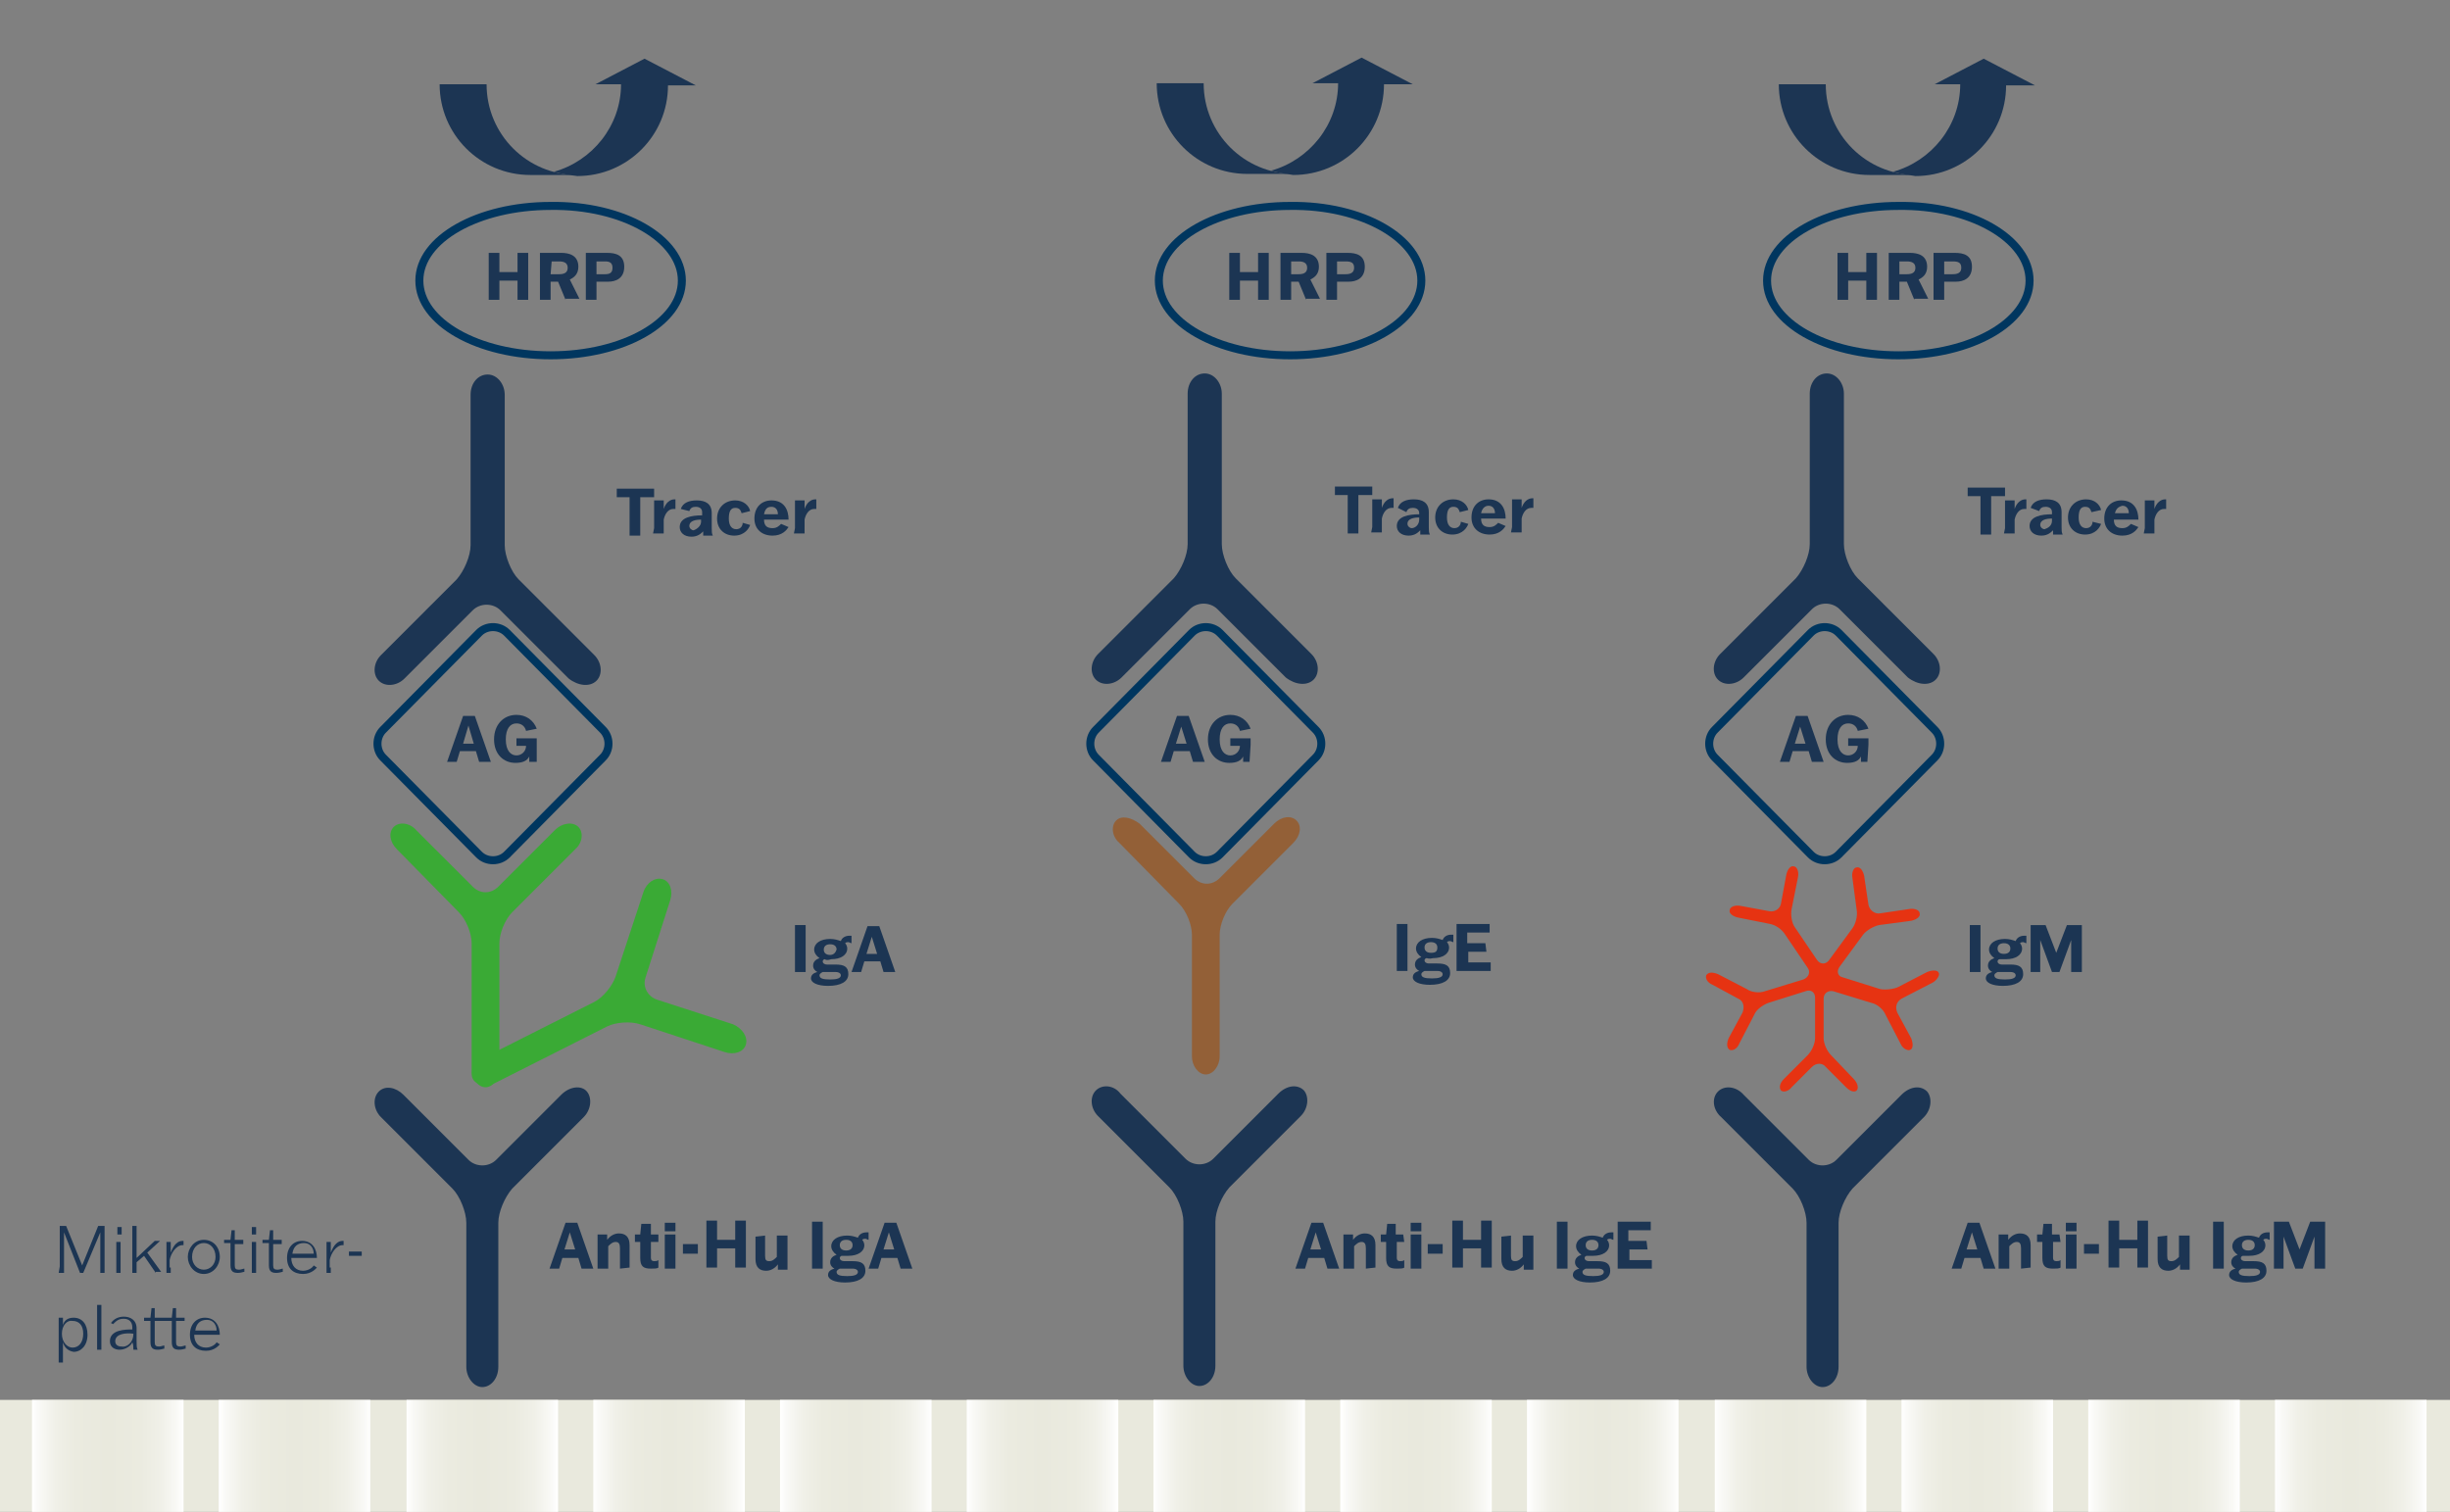 <?xml version="1.0" encoding="utf-8"?>
<!-- Generator: Adobe Illustrator 27.0.0, SVG Export Plug-In . SVG Version: 6.00 Build 0)  -->
<svg version="1.1" id="Vrstva_1" xmlns="http://www.w3.org/2000/svg" xmlns:xlink="http://www.w3.org/1999/xlink" x="0px" y="0px"
	 viewBox="0 0 229.6 141.7" style="enable-background:new 0 0 229.6 141.7; background-color:white;" xml:space="preserve"
	>
<rect x="0" y="0" width="229.6" height="141.7" fill="#808080" stroke="none"/>
<style type="text/css">
	.st0{fill:#1C3553;}
	.st1{fill:none;stroke:#00365F;stroke-width:0.75;stroke-miterlimit:10;}
	.st2{fill:#936037;}
	.st3{fill:#E63312;}
	.st4{fill:#3AAA35;}
	.st5{fill:#E9E9DD;}
	.st6{fill:url(#SVGID_1_);}
	.st7{fill:url(#SVGID_00000114789957309716479210000016296069150447365051_);}
	.st8{fill:url(#SVGID_00000031188920157902659080000008459216581616540819_);}
	.st9{fill:url(#SVGID_00000021842167833559303140000008692468091396942011_);}
	.st10{fill:url(#SVGID_00000093138742710005622240000010770128241224883888_);}
	.st11{fill:url(#SVGID_00000052096951461095346440000002615946656428361393_);}
	.st12{fill:url(#SVGID_00000115511754679341042140000004174815183814635421_);}
	.st13{fill:url(#SVGID_00000145738287525595231870000009540610560997891722_);}
	.st14{fill:url(#SVGID_00000131333945353926529170000018343887745332729274_);}
	.st15{fill:url(#SVGID_00000062876270354569681860000012406703354916119737_);}
	.st16{fill:url(#SVGID_00000027594092112901022560000002119534892808604811_);}
	.st17{fill:url(#SVGID_00000112632673783482463180000006976061538323799176_);}
	.st18{fill:url(#SVGID_00000073002942324076868110000005858786875692506801_);}
</style>
<g id="Vrstva_2_00000121994303154064328640000012213540648460578181_">
</g>
<g>
	<path class="st0" d="M109.7,71.4h-0.9l1.5-4.3h1.1l1.5,4.3h-1.1l-0.3-1H110L109.7,71.4z M110.2,69.7h1l-0.5-1.6l0,0L110.2,69.7z"/>
	<path class="st0" d="M117.1,71.4h-0.6v-0.5l0,0c-0.2,0.4-0.6,0.6-1.3,0.6c-1.1,0-2-0.8-2-2.2c0-1.4,0.9-2.3,2.1-2.3
		c0.9,0,1.6,0.5,1.9,1.3l-1,0.2c-0.1-0.4-0.4-0.7-0.9-0.7c-0.6,0-1,0.5-1,1.5c0,1.1,0.5,1.5,1,1.5s0.9-0.4,0.9-0.9h-0.9v-0.7h1.9
		v0.6L117.1,71.4L117.1,71.4z"/>
</g>
<path class="st1" d="M133.2,26.3c0,3.9-5.5,7-12.3,7s-12.3-3.1-12.3-7s5.5-7,12.3-7C127.7,19.2,133.2,22.4,133.2,26.3z"/>
<g>
	<path class="st0" d="M117.9,28.1v-0.6v-1.2h-1.7v1.2v0.6h-1v-0.6v-3.2v-0.6h1v0.6v1.2h1.7v-1.2v-0.6h1v0.6v3.2v0.6H117.9z"/>
	<path class="st0" d="M122.4,28.1l-0.7-1.7H121v1.1v0.6h-1v-0.6v-3.2v-0.6h2c0.7,0,1.6,0.2,1.6,1.3c0,0.7-0.4,1-0.8,1.2l0.9,1.8l0,0
		h-1.3V28.1z M120.9,25.7h0.8c0.4,0,0.8-0.1,0.8-0.6s-0.4-0.6-0.8-0.6H121v1.2H120.9z"/>
	<path class="st0" d="M125.3,26.5v1v0.6h-1v-0.6v-3.2v-0.6h2c0.8,0,1.6,0.2,1.6,1.3c0,1.1-0.8,1.4-1.5,1.4h-1.1V26.5z M125.3,25.7
		h0.8c0.4,0,0.8-0.1,0.8-0.6s-0.3-0.6-0.8-0.6h-0.8V25.7z"/>
</g>
<g>
	<path class="st0" d="M102.7,102.2c-0.6,0.6-0.5,1.7,0.2,2.4l6.7,6.7c0.7,0.7,1.3,2.2,1.3,3.2V128c0,1,0.7,1.9,1.5,1.9
		s1.5-0.8,1.5-1.9v-13.5c0-1,0.6-2.4,1.3-3.2l6.7-6.7c0.7-0.7,0.8-1.8,0.3-2.4c-0.6-0.6-1.6-0.5-2.4,0.3l-6.1,6.1
		c-0.7,0.7-1.9,0.7-2.6,0l-6.1-6.1C104.4,101.7,103.3,101.6,102.7,102.2z"/>
</g>
<g>
	<path class="st1" d="M123.3,68.4c0.7,0.7,0.7,1.9,0,2.6l-9,9.1c-0.7,0.7-1.9,0.7-2.6,0l-9-9.1c-0.7-0.7-0.7-1.9,0-2.6l9-9.1
		c0.7-0.7,1.9-0.7,2.6,0L123.3,68.4z"/>
</g>
<g>
	<g>
		<path class="st0" d="M127.3,46.4v3V50h-1v-0.6v-3h-1.2v-0.8h3.5v0.8H127.3z"/>
		<path class="st0" d="M128.6,49.4v-2v-0.6h0.9v0.8l0,0c0.2-0.6,0.6-0.9,1-0.9c0.1,0,0.1,0,0.1,0v0.9c-0.1,0-0.2,0-0.2,0
			c-0.5,0-0.8,0.5-0.9,1v0.7v0.6h-1L128.6,49.4z"/>
		<path class="st0" d="M131,47.6c0.2-0.6,0.8-0.8,1.5-0.8c0.8,0,1.4,0.3,1.4,1.2v1.4c0,0.3,0,0.5,0.1,0.7h-0.9c0-0.1,0-0.3,0-0.4
			l0,0c-0.2,0.2-0.5,0.5-1.1,0.5c-0.7,0-1.1-0.4-1.1-0.9c0-0.9,1.1-1.1,2.1-1.1v-0.1c0-0.3-0.2-0.5-0.6-0.5c-0.3,0-0.5,0.1-0.6,0.4
			L131,47.6z M133,48.7v-0.2c-0.5,0-1.1,0.1-1.1,0.6c0,0.2,0.2,0.4,0.4,0.4C132.6,49.5,133,49.2,133,48.7z"/>
		<path class="st0" d="M137.6,49.1c-0.1,0.3-0.5,1-1.5,1c-0.9,0-1.6-0.6-1.6-1.6s0.7-1.7,1.7-1.7c0.8,0,1.3,0.5,1.4,1l-0.8,0.2
			c-0.1-0.3-0.2-0.5-0.6-0.5c-0.4,0-0.6,0.3-0.6,1s0.3,1,0.7,1s0.6-0.3,0.6-0.6L137.6,49.1z"/>
		<path class="st0" d="M141.1,49.3c-0.2,0.3-0.6,0.8-1.5,0.8c-1,0-1.7-0.6-1.7-1.6c0-1.1,0.7-1.7,1.6-1.7c1.2,0,1.6,0.9,1.6,1.8
			h-2.3c0,0.6,0.3,0.8,0.8,0.8c0.4,0,0.6-0.2,0.8-0.4L141.1,49.3z M138.8,48.1h1.3c0-0.4-0.2-0.7-0.6-0.7
			C139.2,47.4,138.9,47.6,138.8,48.1z"/>
		<path class="st0" d="M141.7,49.4v-2v-0.6h0.9v0.8l0,0c0.2-0.6,0.6-0.9,1-0.9c0.1,0,0.1,0,0.1,0v0.9c-0.1,0-0.2,0-0.2,0
			c-0.5,0-0.8,0.5-0.9,1v0.7v0.6h-1L141.7,49.4z"/>
	</g>
</g>
<g>
	<path class="st0" d="M123.1,63.7c0.6-0.6,0.5-1.7-0.2-2.4l-7.1-7.1c-0.7-0.7-1.3-2.2-1.3-3.2V36.9c0-1-0.7-1.9-1.6-1.9
		s-1.6,0.8-1.6,1.9V51c0,1-0.6,2.4-1.3,3.2l-7.1,7.1c-0.7,0.7-0.8,1.8-0.2,2.4s1.7,0.5,2.4-0.2l6.4-6.4c0.7-0.7,1.9-0.7,2.6,0
		l6.4,6.4C121.4,64.2,122.5,64.3,123.1,63.7z"/>
</g>
<g>
	<path class="st0" d="M121.3,16.3c-4.7,0-8.5-3.8-8.5-8.5h-4.4c0,4.7,3.8,8.5,8.5,8.5H121.3z"/>
	<path class="st0" d="M119.1,16c3.6-1,6.3-4.3,6.3-8.2H123l4.6-2.4l4.8,2.5h-2.7c0,4.7-3.8,8.5-8.5,8.5
		C120.5,16.3,119.8,16.2,119.1,16L119.1,16z"/>
</g>
<g>
	<g>
		<path class="st0" d="M130.9,91v-0.6v-3.2v-0.6h1v0.6v3.2V91H130.9z"/>
		<path class="st0" d="M133.7,89.8c-0.1,0-0.2,0.1-0.2,0.2c0,0.2,0.2,0.3,0.4,0.3h0.8c0.8,0,1.2,0.2,1.2,0.9c0,0.7-0.7,1.1-1.9,1.1
			c-1,0-1.6-0.3-1.6-0.7c0-0.3,0.2-0.5,0.6-0.6l0,0c-0.2-0.1-0.4-0.3-0.4-0.6c0-0.4,0.3-0.6,0.6-0.7l0,0c-0.3-0.2-0.5-0.5-0.5-0.8
			c0-0.6,0.6-1,1.5-1c0.4,0,0.7,0.1,1,0.2c0.1-0.3,0.4-0.5,0.8-0.5c0.1,0,0.1,0,0.2,0v0.7c-0.1,0-0.2-0.1-0.3-0.1s-0.2,0-0.3,0.1
			c0.1,0.1,0.2,0.3,0.2,0.5c0,0.6-0.6,1-1.5,1C133.9,89.9,133.8,89.8,133.7,89.8z M133.5,91c-0.2,0.1-0.3,0.2-0.3,0.3
			c0,0.3,0.3,0.4,1,0.4c0.6,0,1-0.1,1-0.4c0-0.1-0.1-0.3-0.5-0.3H133.5z M134.7,88.8c0-0.3-0.2-0.5-0.6-0.5c-0.4,0-0.6,0.2-0.6,0.5
			s0.2,0.5,0.6,0.5S134.7,89.2,134.7,88.8z"/>
		<path class="st0" d="M139.3,89.2h-1.7v1h2.1V91h-3.2v-0.6v-3.2v-0.6h3.1v0.8h-2.1v1h1.7L139.3,89.2z"/>
	</g>
</g>
<g>
	<path class="st2" d="M104.6,76.9c-0.5,0.5-0.4,1.5,0.3,2.1l5.6,5.7c0.7,0.7,1.2,2,1.2,2.9V99c0,0.9,0.6,1.7,1.3,1.7
		c0.7,0,1.3-0.8,1.3-1.7V87.6c0-0.9,0.5-2.2,1.2-2.9l5.7-5.7c0.7-0.7,0.8-1.6,0.3-2.1s-1.4-0.4-2.1,0.3l-5.1,5.1
		c-0.7,0.7-1.7,0.7-2.4,0l-5.1-5.1C106,76.6,105.1,76.4,104.6,76.9z"/>
</g>
<g>
	<path class="st0" d="M122.3,118.9h-0.9l1.5-4.3h1.1l1.5,4.3h-1.1l-0.3-1h-1.5L122.3,118.9z M122.8,117.1h1l-0.5-1.6l0,0
		L122.8,117.1z"/>
	<path class="st0" d="M128,118.9v-0.6V117c0-0.4-0.1-0.6-0.4-0.6s-0.5,0.2-0.7,0.4v1.5v0.6h-1v-0.6v-2v-0.6h0.9v0.5l0,0
		c0.3-0.4,0.7-0.6,1.1-0.6c0.6,0,1,0.3,1,1.1v1.5v0.6L128,118.9L128,118.9z"/>
	<path class="st0" d="M131.6,116.4h-0.7v1.5c0,0.2,0.1,0.3,0.3,0.3c0.1,0,0.3,0,0.4-0.1v0.7c-0.1,0.1-0.4,0.1-0.7,0.1
		c-0.7,0-1-0.2-1-1v-1.5h-0.5v-0.7h0.5l0.1-1h0.8v1h0.7L131.6,116.4L131.6,116.4z"/>
	<path class="st0" d="M132.2,118.9v-0.6v-2v-0.6h1v0.6v2v0.6H132.2z M132.2,115.4v-0.8h1v0.8H132.2z"/>
	<path class="st0" d="M133.8,116.6h1.4v0.9h-1.4V116.6z"/>
	<path class="st0" d="M138.8,118.9v-0.6V117h-1.7v1.2v0.6h-1v-0.6V115v-0.6h1v0.6v1.2h1.7V115v-0.6h1v0.6v3.2v0.6h-1V118.9z"/>
	<path class="st0" d="M141.6,115.8v0.6v1.3c0,0.4,0.1,0.5,0.4,0.5c0.3,0,0.5-0.2,0.7-0.4v-1.4v-0.6h1v0.6v2v0.6h-0.9v-0.5l0,0
		c-0.3,0.4-0.7,0.6-1.1,0.6c-0.6,0-1-0.3-1-1.1v-1.5v-0.6L141.6,115.8L141.6,115.8z"/>
	<path class="st0" d="M145.9,118.9v-0.6v-3.2v-0.6h1v0.6v3.2v0.6H145.9z"/>
	<path class="st0" d="M148.7,117.7c-0.1,0-0.2,0.1-0.2,0.2c0,0.2,0.2,0.3,0.4,0.3h0.8c0.8,0,1.2,0.2,1.2,0.9c0,0.7-0.7,1.1-1.9,1.1
		c-1,0-1.6-0.3-1.6-0.7c0-0.3,0.2-0.5,0.6-0.6l0,0c-0.2-0.1-0.4-0.3-0.4-0.6c0-0.4,0.3-0.6,0.6-0.7l0,0c-0.3-0.2-0.5-0.5-0.5-0.8
		c0-0.6,0.6-1,1.5-1c0.4,0,0.7,0.1,1,0.2c0.1-0.3,0.4-0.5,0.8-0.5c0.1,0,0.1,0,0.2,0v0.7c-0.1,0-0.2-0.1-0.3-0.1s-0.2,0-0.3,0.1
		c0.1,0.1,0.2,0.3,0.2,0.5c0,0.6-0.6,1-1.5,1C149,117.7,148.9,117.7,148.7,117.7z M148.6,118.9c-0.2,0.1-0.3,0.2-0.3,0.3
		c0,0.3,0.3,0.4,1,0.4c0.6,0,1-0.1,1-0.4c0-0.1-0.1-0.3-0.5-0.3H148.6z M149.8,116.7c0-0.3-0.2-0.5-0.6-0.5c-0.4,0-0.6,0.2-0.6,0.5
		s0.2,0.5,0.6,0.5S149.8,117,149.8,116.7z"/>
	<path class="st0" d="M154.4,117.1h-1.7v1h2.1v0.8h-3.2v-0.6v-3.2v-0.6h3.1v0.8h-2.1v1h1.7L154.4,117.1L154.4,117.1z"/>
</g>
<path class="st1" d="M190.2,26.3c0,3.9-5.5,7-12.3,7s-12.3-3.1-12.3-7s5.5-7,12.3-7C184.7,19.2,190.2,22.4,190.2,26.3z"/>
<g>
	<path class="st0" d="M174.9,28.1v-0.6v-1.2h-1.7v1.2v0.6h-1v-0.6v-3.2v-0.6h1v0.6v1.2h1.7v-1.2v-0.6h1v0.6v3.2v0.6H174.9z"/>
	<path class="st0" d="M179.4,28.1l-0.7-1.7H178v1.1v0.6h-1v-0.6v-3.2v-0.6h2c0.7,0,1.6,0.2,1.6,1.3c0,0.7-0.4,1-0.8,1.2l0.9,1.8l0,0
		h-1.3V28.1z M177.9,25.7h0.8c0.4,0,0.8-0.1,0.8-0.6s-0.4-0.6-0.8-0.6H178v1.2H177.9z"/>
	<path class="st0" d="M182.2,26.5v1v0.6h-1v-0.6v-3.2v-0.6h2c0.8,0,1.6,0.2,1.6,1.3c0,1.1-0.8,1.4-1.5,1.4h-1.1V26.5z M182.2,25.7
		h0.8c0.4,0,0.8-0.1,0.8-0.6s-0.3-0.6-0.8-0.6h-0.8V25.7z"/>
</g>
<g>
	<path class="st0" d="M161,102.3c-0.6,0.6-0.5,1.7,0.3,2.4l6.7,6.7c0.7,0.7,1.3,2.2,1.3,3.2v13.5c0,1,0.7,1.9,1.5,1.9
		s1.5-0.8,1.5-1.9v-13.5c0-1,0.6-2.4,1.3-3.2l6.7-6.7c0.7-0.7,0.8-1.8,0.3-2.4c-0.6-0.6-1.6-0.5-2.4,0.3l-6.1,6.1
		c-0.7,0.7-1.9,0.7-2.6,0l-6.1-6.1C162.7,101.8,161.6,101.7,161,102.3z"/>
</g>
<g>
	<g>
		<path class="st0" d="M186.6,46.5v3v0.6h-1v-0.6v-3h-1.2v-0.8h3.5v0.8H186.6z"/>
		<path class="st0" d="M187.9,49.5v-2v-0.6h0.9v0.8l0,0c0.2-0.6,0.6-0.9,1-0.9c0.1,0,0.1,0,0.1,0v0.9c-0.1,0-0.2,0-0.2,0
			c-0.5,0-0.8,0.5-0.9,1v0.7V50h-1L187.9,49.5z"/>
		<path class="st0" d="M190.3,47.6c0.2-0.6,0.8-0.8,1.5-0.8c0.8,0,1.4,0.3,1.4,1.2v1.4c0,0.3,0,0.5,0.1,0.7h-0.9c0-0.1,0-0.3,0-0.4
			l0,0c-0.2,0.2-0.5,0.5-1.1,0.5c-0.7,0-1.1-0.4-1.1-0.9c0-0.9,1.1-1.1,2.1-1.1V48c0-0.3-0.2-0.5-0.6-0.5c-0.3,0-0.5,0.1-0.6,0.4
			L190.3,47.6z M192.3,48.8v-0.2c-0.5,0-1.1,0.1-1.1,0.6c0,0.2,0.2,0.4,0.4,0.4C191.9,49.5,192.3,49.3,192.3,48.8z"/>
		<path class="st0" d="M196.9,49.1c-0.1,0.3-0.5,1-1.5,1c-0.9,0-1.6-0.6-1.6-1.6s0.7-1.7,1.7-1.7c0.8,0,1.3,0.5,1.4,1L196,48
			c-0.1-0.3-0.2-0.5-0.6-0.5c-0.4,0-0.6,0.3-0.6,1s0.3,1,0.7,1s0.6-0.3,0.6-0.6L196.9,49.1z"/>
		<path class="st0" d="M200.4,49.4c-0.2,0.3-0.6,0.8-1.5,0.8c-1,0-1.7-0.6-1.7-1.6c0-1.1,0.7-1.7,1.6-1.7c1.2,0,1.6,0.9,1.6,1.8
			h-2.3c0,0.6,0.3,0.8,0.8,0.8c0.4,0,0.6-0.2,0.8-0.4L200.4,49.4z M198.2,48.1h1.3c0-0.4-0.2-0.7-0.6-0.7
			C198.5,47.5,198.3,47.7,198.2,48.1z"/>
		<path class="st0" d="M201,49.5v-2v-0.6h0.9v0.8l0,0c0.2-0.6,0.6-0.9,1-0.9c0.1,0,0.1,0,0.1,0v0.9c-0.1,0-0.2,0-0.2,0
			c-0.5,0-0.8,0.5-0.9,1v0.7V50h-1L201,49.5z"/>
	</g>
</g>
<g>
	<g>
		<path class="st0" d="M184.6,91.1v-0.6v-3.2v-0.6h1v0.6v3.2v0.6H184.6z"/>
		<path class="st0" d="M187.4,89.9c-0.1,0-0.2,0.1-0.2,0.2c0,0.2,0.2,0.3,0.4,0.3h0.8c0.8,0,1.2,0.2,1.2,0.9c0,0.7-0.7,1.1-1.9,1.1
			c-1,0-1.6-0.3-1.6-0.7c0-0.3,0.2-0.5,0.6-0.6l0,0c-0.2-0.1-0.4-0.3-0.4-0.6c0-0.4,0.3-0.6,0.6-0.7l0,0c-0.3-0.2-0.5-0.5-0.5-0.8
			c0-0.6,0.6-1,1.5-1c0.4,0,0.7,0.1,1,0.2c0.1-0.3,0.4-0.5,0.8-0.5c0.1,0,0.1,0,0.2,0v0.7c-0.1,0-0.2-0.1-0.3-0.1s-0.2,0-0.3,0.1
			c0.1,0.1,0.2,0.3,0.2,0.5c0,0.6-0.6,1-1.5,1C187.7,89.9,187.5,89.9,187.4,89.9z M187.2,91.1c-0.2,0.1-0.3,0.2-0.3,0.3
			c0,0.3,0.3,0.4,1,0.4c0.6,0,1-0.1,1-0.4c0-0.1-0.1-0.3-0.5-0.3H187.2z M188.4,88.9c0-0.3-0.2-0.5-0.6-0.5c-0.4,0-0.6,0.2-0.6,0.5
			s0.2,0.5,0.6,0.5S188.4,89.2,188.4,88.9z"/>
		<path class="st0" d="M190.3,90.5v-3.2v-0.6h1.4l1,2.6l0,0l1-2.6h1.4v0.6v3.2v0.6h-1v-0.6v-2v-0.4l0,0l-1.1,3h-0.7l-1.1-3l0,0v0.4
			v2v0.6h-0.9L190.3,90.5z"/>
	</g>
</g>
<g>
	<path class="st0" d="M181.4,63.7c0.6-0.6,0.5-1.7-0.2-2.4l-7.1-7.1c-0.7-0.7-1.3-2.2-1.3-3.2V36.9c0-1-0.7-1.9-1.6-1.9
		c-0.9,0-1.6,0.8-1.6,1.9V51c0,1-0.6,2.4-1.3,3.2l-7.1,7.1c-0.7,0.7-0.8,1.8-0.2,2.4s1.7,0.5,2.4-0.2l6.4-6.4c0.7-0.7,1.9-0.7,2.6,0
		l6.4,6.4C179.7,64.2,180.8,64.3,181.4,63.7z"/>
</g>
<g>
	<path class="st3" d="M181.1,92.1c0.4-0.2,0.7-0.7,0.6-0.9c-0.1-0.3-0.6-0.3-1.1-0.1l-2.7,1.4c-0.4,0.2-1.2,0.3-1.7,0.2l-3.5-1.1
		c-0.5-0.1-0.6-0.6-0.3-1l2.2-3c0.3-0.4,1-0.8,1.5-0.9l3-0.4c0.5-0.1,0.9-0.4,0.8-0.7c0-0.3-0.5-0.5-1-0.4l-2.7,0.4
		c-0.5,0.1-1-0.3-1.1-0.8l-0.4-2.7c-0.1-0.5-0.4-0.9-0.7-0.8c-0.3,0-0.5,0.5-0.4,1l0.4,3c0.1,0.5-0.1,1.3-0.4,1.7l-2.2,3
		c-0.3,0.4-0.8,0.4-1.1,0l-2.1-3.1c-0.3-0.4-0.4-1.2-0.3-1.7l0.6-3c0.1-0.5-0.1-1-0.4-1c-0.3-0.1-0.6,0.3-0.7,0.8l-0.5,2.7
		c-0.1,0.5-0.6,0.8-1.1,0.7l-2.7-0.5c-0.5-0.1-1,0.1-1,0.4c-0.1,0.3,0.3,0.6,0.8,0.7l3,0.6c0.5,0.1,1.1,0.5,1.4,1l2.1,3.1
		c0.3,0.4,0.1,0.9-0.4,1.1l-3.6,1.1c-0.5,0.2-1.3,0.1-1.7-0.2l-2.7-1.4c-0.5-0.2-0.9-0.2-1.1,0.1c-0.1,0.3,0.1,0.7,0.6,0.9l2.4,1.3
		c0.5,0.2,0.6,0.8,0.4,1.3l-1.3,2.4c-0.2,0.5-0.2,0.9,0.1,1.1c0.3,0.1,0.7-0.1,0.9-0.6l1.4-2.7c0.2-0.5,0.8-0.9,1.3-1.1l3.5-1.1
		c0.5-0.2,0.9,0.1,0.9,0.6v3.8c0,0.5-0.3,1.2-0.7,1.6l-2.2,2.2c-0.4,0.4-0.5,0.8-0.3,1.1c0.2,0.2,0.7,0.1,1-0.3l1.9-1.9
		c0.4-0.4,1-0.4,1.3,0l1.9,1.9c0.4,0.4,0.8,0.5,1,0.3s0.1-0.7-0.3-1.1l-2.1-2.2c-0.4-0.4-0.7-1.1-0.7-1.6v-3.7
		c0-0.5,0.4-0.8,0.9-0.7l3.6,1.1c0.5,0.1,1.1,0.6,1.3,1.1l1.4,2.7c0.2,0.5,0.7,0.7,0.9,0.6c0.3-0.1,0.3-0.6,0.1-1.1l-1.3-2.4
		c-0.2-0.5-0.1-1,0.4-1.3L181.1,92.1z"/>
</g>
<g>
	<path class="st0" d="M179.6,16.4c-4.7,0-8.5-3.8-8.5-8.5h-4.4c0,4.7,3.8,8.5,8.5,8.5H179.6z"/>
	<path class="st0" d="M177.4,16.1c3.6-1,6.3-4.3,6.3-8.2h-2.4l4.6-2.4l4.8,2.5H188c0,4.7-3.8,8.5-8.5,8.5
		C178.8,16.4,178.1,16.3,177.4,16.1L177.4,16.1z"/>
</g>
<g>
	<path class="st0" d="M167.7,71.4h-0.9l1.5-4.3h1.1l1.5,4.3h-1.1l-0.3-1H168L167.7,71.4z M168.2,69.7h1l-0.5-1.6l0,0L168.2,69.7z"/>
	<path class="st0" d="M175,71.4h-0.6v-0.5l0,0c-0.2,0.4-0.6,0.6-1.3,0.6c-1.1,0-2-0.8-2-2.2c0-1.4,0.9-2.3,2.1-2.3
		c0.9,0,1.6,0.5,1.9,1.3l-1,0.2c-0.1-0.4-0.4-0.7-0.9-0.7c-0.6,0-1,0.5-1,1.5c0,1.1,0.5,1.5,1,1.5s0.9-0.4,0.9-0.9h-0.9v-0.7h1.9
		v0.6L175,71.4L175,71.4z"/>
</g>
<g>
	<path class="st1" d="M181.3,68.4c0.7,0.7,0.7,1.9,0,2.6l-9,9.1c-0.7,0.7-1.9,0.7-2.6,0l-9-9.1c-0.7-0.7-0.7-1.9,0-2.6l9-9.1
		c0.7-0.7,1.9-0.7,2.6,0L181.3,68.4z"/>
</g>
<g>
	<path class="st0" d="M183.8,118.9h-0.9l1.5-4.3h1.1l1.5,4.3h-1.1l-0.3-1h-1.5L183.8,118.9z M184.3,117.1h1l-0.5-1.6l0,0
		L184.3,117.1z"/>
	<path class="st0" d="M189.4,118.9v-0.6V117c0-0.4-0.1-0.6-0.4-0.6c-0.3,0-0.5,0.2-0.7,0.4v1.5v0.6h-1v-0.6v-2v-0.6h0.9v0.5l0,0
		c0.3-0.4,0.7-0.6,1.1-0.6c0.6,0,1,0.3,1,1.1v1.5v0.6L189.4,118.9L189.4,118.9z"/>
	<path class="st0" d="M193.1,116.4h-0.7v1.5c0,0.2,0.1,0.3,0.3,0.3c0.1,0,0.3,0,0.4-0.1v0.7c-0.1,0.1-0.4,0.1-0.7,0.1
		c-0.7,0-1-0.2-1-1v-1.5h-0.5v-0.7h0.5l0.1-1h0.8v1h0.7L193.1,116.4L193.1,116.4z"/>
	<path class="st0" d="M193.6,118.9v-0.6v-2v-0.6h1v0.6v2v0.6H193.6z M193.6,115.4v-0.8h1v0.8H193.6z"/>
	<path class="st0" d="M195.3,116.6h1.4v0.9h-1.4V116.6z"/>
	<path class="st0" d="M200.3,118.9v-0.6V117h-1.7v1.2v0.6h-1v-0.6V115v-0.6h1v0.6v1.2h1.7V115v-0.6h1v0.6v3.2v0.6h-1V118.9z"/>
	<path class="st0" d="M203.1,115.8v0.6v1.3c0,0.4,0.1,0.5,0.4,0.5c0.3,0,0.5-0.2,0.7-0.4v-1.4v-0.6h1v0.6v2v0.6h-0.9v-0.5l0,0
		c-0.3,0.4-0.7,0.6-1.1,0.6c-0.6,0-1-0.3-1-1.1v-1.5v-0.6L203.1,115.8L203.1,115.8z"/>
	<path class="st0" d="M207.4,118.9v-0.6v-3.2v-0.6h1v0.6v3.2v0.6H207.4z"/>
	<path class="st0" d="M210.2,117.7c-0.1,0-0.2,0.1-0.2,0.2c0,0.2,0.2,0.3,0.4,0.3h0.8c0.8,0,1.2,0.2,1.2,0.9c0,0.7-0.7,1.1-1.9,1.1
		c-1,0-1.6-0.3-1.6-0.7c0-0.3,0.2-0.5,0.6-0.6l0,0c-0.2-0.1-0.4-0.3-0.4-0.6c0-0.4,0.3-0.6,0.6-0.7l0,0c-0.3-0.2-0.5-0.5-0.5-0.8
		c0-0.6,0.6-1,1.5-1c0.4,0,0.7,0.1,1,0.2c0.1-0.3,0.4-0.5,0.8-0.5c0.1,0,0.1,0,0.2,0v0.7c-0.1,0-0.2-0.1-0.3-0.1s-0.2,0-0.3,0.1
		c0.1,0.1,0.2,0.3,0.2,0.5c0,0.6-0.6,1-1.5,1C210.5,117.7,210.4,117.7,210.2,117.7z M210.1,118.9c-0.2,0.1-0.3,0.2-0.3,0.3
		c0,0.3,0.3,0.4,1,0.4c0.6,0,1-0.1,1-0.4c0-0.1-0.1-0.3-0.5-0.3H210.1z M211.3,116.7c0-0.3-0.2-0.5-0.6-0.5c-0.4,0-0.6,0.2-0.6,0.5
		s0.2,0.5,0.6,0.5S211.3,117,211.3,116.7z"/>
	<path class="st0" d="M213.1,118.3v-3.2v-0.6h1.4l1,2.6l0,0l1-2.6h1.4v0.6v3.2v0.6h-1v-0.6v-2v-0.4l0,0l-1.1,3h-0.7l-1.1-3l0,0v0.4
		v2v0.6h-0.9L213.1,118.3z"/>
</g>
<path class="st1" d="M63.9,26.3c0,3.9-5.5,7-12.3,7s-12.3-3.1-12.3-7s5.5-7,12.3-7C58.4,19.2,63.9,22.4,63.9,26.3z"/>
<g>
	<path class="st0" d="M48.5,28.1v-0.6v-1.2h-1.7v1.2v0.6h-1v-0.6v-3.2v-0.6h1v0.6v1.2h1.7v-1.2v-0.6h1v0.6v3.2v0.6H48.5z"/>
	<path class="st0" d="M53,28.1l-0.7-1.7h-0.7v1.1v0.6h-1v-0.6v-3.2v-0.6h2c0.7,0,1.6,0.2,1.6,1.3c0,0.7-0.4,1-0.8,1.2l0.9,1.8l0,0
		H53V28.1z M51.6,25.7h0.8c0.4,0,0.8-0.1,0.8-0.6s-0.4-0.6-0.8-0.6h-0.7L51.6,25.7L51.6,25.7z"/>
	<path class="st0" d="M55.9,26.5v1v0.6h-1v-0.6v-3.2v-0.6h2c0.8,0,1.6,0.2,1.6,1.3c0,1.1-0.8,1.4-1.5,1.4h-1.1V26.5z M55.9,25.7h0.8
		c0.4,0,0.7-0.1,0.7-0.6s-0.3-0.6-0.7-0.6h-0.8V25.7z"/>
</g>
<g>
	<path class="st0" d="M35.5,102.3c-0.6,0.6-0.5,1.7,0.2,2.4l6.7,6.7c0.7,0.7,1.3,2.2,1.3,3.2v13.5c0,1,0.7,1.9,1.5,1.9
		s1.5-0.8,1.5-1.9v-13.5c0-1,0.6-2.4,1.3-3.2l6.7-6.7c0.7-0.7,0.8-1.8,0.3-2.4s-1.6-0.5-2.4,0.3l-6.1,6.1c-0.7,0.7-1.9,0.7-2.6,0
		l-6.1-6.1C37.1,101.9,36.1,101.7,35.5,102.3z"/>
</g>
<g>
	<g>
		<path class="st0" d="M60,46.6v3v0.6h-1v-0.6v-3h-1.2v-0.8h3.5v0.8H60z"/>
		<path class="st0" d="M61.3,49.5v-2v-0.6h0.9v0.8l0,0c0.2-0.6,0.6-0.9,1-0.9c0.1,0,0.1,0,0.1,0v0.9c-0.1,0-0.1,0-0.2,0
			c-0.5,0-0.8,0.5-0.9,1v0.7V50h-1L61.3,49.5z"/>
		<path class="st0" d="M63.8,47.7c0.2-0.6,0.8-0.8,1.5-0.8c0.8,0,1.4,0.3,1.4,1.2v1.4c0,0.3,0,0.5,0.1,0.7h-0.9c0-0.1,0-0.3,0-0.4
			l0,0c-0.2,0.2-0.5,0.5-1.1,0.5c-0.7,0-1.1-0.4-1.1-0.9c0-0.9,1.1-1.1,2.1-1.1V48c0-0.3-0.2-0.5-0.6-0.5c-0.3,0-0.5,0.1-0.6,0.4
			L63.8,47.7z M65.7,48.9v-0.2c-0.5,0-1.1,0.1-1.1,0.6c0,0.2,0.2,0.4,0.4,0.4C65.3,49.6,65.7,49.3,65.7,48.9z"/>
		<path class="st0" d="M70.3,49.2c-0.1,0.3-0.5,1-1.5,1c-0.9,0-1.6-0.6-1.6-1.6s0.7-1.7,1.7-1.7c0.8,0,1.3,0.5,1.4,1l-0.8,0.2
			c-0.1-0.3-0.2-0.5-0.6-0.5s-0.6,0.3-0.6,1s0.3,1,0.7,1c0.4,0,0.6-0.3,0.6-0.6L70.3,49.2z"/>
		<path class="st0" d="M73.9,49.4c-0.2,0.3-0.6,0.8-1.5,0.8c-1,0-1.7-0.6-1.7-1.6c0-1.1,0.7-1.7,1.6-1.7c1.2,0,1.6,0.9,1.6,1.8h-2.3
			c0,0.6,0.3,0.8,0.8,0.8c0.4,0,0.6-0.2,0.8-0.4L73.9,49.4z M71.6,48.2h1.3c0-0.4-0.2-0.7-0.6-0.7S71.7,47.7,71.6,48.2z"/>
		<path class="st0" d="M74.5,49.5v-2v-0.6h0.9v0.8l0,0c0.2-0.6,0.6-0.9,1-0.9c0.1,0,0.1,0,0.1,0v0.9c-0.1,0-0.1,0-0.2,0
			c-0.5,0-0.8,0.5-0.9,1v0.7V50h-1L74.5,49.5z"/>
	</g>
</g>
<g>
	<path class="st0" d="M55.9,63.8c0.6-0.6,0.5-1.7-0.2-2.4l-7.1-7.1c-0.7-0.7-1.3-2.2-1.3-3.2V37c0-1-0.7-1.9-1.6-1.9
		s-1.6,0.8-1.6,1.9v14.1c0,1-0.6,2.4-1.3,3.2l-7.1,7.1c-0.7,0.7-0.8,1.8-0.2,2.4s1.7,0.5,2.4-0.2l6.4-6.4c0.7-0.7,1.9-0.7,2.6,0
		l6.4,6.4C54.2,64.3,55.3,64.4,55.9,63.8z"/>
</g>
<g>
	<path class="st0" d="M54.1,16.4c-4.7,0-8.5-3.8-8.5-8.5h-4.4c0,4.7,3.8,8.5,8.5,8.5H54.1z"/>
	<path class="st0" d="M51.9,16.1c3.6-1,6.3-4.3,6.3-8.2h-2.4l4.6-2.4L65.2,8h-2.6c0,4.7-3.8,8.5-8.5,8.5
		C53.3,16.4,52.6,16.3,51.9,16.1C51.8,16.1,51.9,16.1,51.9,16.1z"/>
</g>
<g>
	<path class="st0" d="M42.8,71.4h-0.9l1.5-4.3h1.1l1.5,4.3h-1.1l-0.3-1h-1.5L42.8,71.4z M43.4,69.7h1L43.9,68l0,0L43.4,69.7z"/>
	<path class="st0" d="M50.2,71.4h-0.6v-0.5l0,0c-0.2,0.4-0.6,0.6-1.3,0.6c-1.1,0-2-0.8-2-2.2c0-1.4,0.9-2.3,2.1-2.3
		c0.9,0,1.6,0.5,1.9,1.3l-1,0.2c-0.1-0.4-0.4-0.7-0.9-0.7c-0.6,0-1,0.5-1,1.5c0,1.1,0.5,1.5,1,1.5s0.9-0.4,0.9-0.9h-0.9v-0.7h1.9
		v0.6v1.6H50.2z"/>
</g>
<g>
	<path class="st1" d="M56.5,68.4c0.7,0.7,0.7,1.9,0,2.6l-9,9.1c-0.7,0.7-1.9,0.7-2.6,0l-9-9.1c-0.7-0.7-0.7-1.9,0-2.6l9-9.1
		c0.7-0.7,1.9-0.7,2.6,0L56.5,68.4z"/>
</g>
<g>
	<g>
		<path class="st0" d="M74.5,91.1v-0.6v-3.2v-0.6h1v0.6v3.2v0.6H74.5z"/>
		<path class="st0" d="M77.3,89.9c-0.1,0-0.2,0.1-0.2,0.2c0,0.2,0.2,0.3,0.4,0.3h0.8c0.8,0,1.2,0.2,1.2,0.9c0,0.7-0.7,1.1-1.9,1.1
			c-1,0-1.6-0.3-1.6-0.7c0-0.3,0.2-0.5,0.6-0.6l0,0c-0.2-0.1-0.4-0.3-0.4-0.6c0-0.4,0.3-0.6,0.6-0.7l0,0c-0.3-0.2-0.5-0.5-0.5-0.8
			c0-0.6,0.6-1,1.5-1c0.4,0,0.7,0.1,1,0.2c0.1-0.3,0.4-0.5,0.8-0.5c0.1,0,0.1,0,0.2,0v0.7c-0.1,0-0.2-0.1-0.3-0.1
			c-0.1,0-0.2,0-0.3,0.1c0.1,0.1,0.2,0.3,0.2,0.5c0,0.6-0.6,1-1.5,1C77.6,90,77.4,90,77.3,89.9z M77.1,91.1
			c-0.2,0.1-0.3,0.2-0.3,0.3c0,0.3,0.3,0.4,1,0.4c0.6,0,1-0.1,1-0.4c0-0.1-0.1-0.3-0.5-0.3H77.1z M78.4,89c0-0.3-0.2-0.5-0.6-0.5
			s-0.6,0.2-0.6,0.5s0.2,0.5,0.6,0.5C78.1,89.5,78.3,89.3,78.4,89z"/>
		<path class="st0" d="M80.7,91.1h-0.9l1.5-4.3h1.1l1.5,4.3h-1.1l-0.3-1H81L80.7,91.1z M81.2,89.4h1l-0.5-1.6l0,0L81.2,89.4z"/>
	</g>
</g>
<g>
	<path class="st4" d="M54.2,77.5c0.5,0.5,0.4,1.5-0.3,2.1L48,85.5c-0.7,0.7-1.2,2-1.2,2.9v11.8c0,0.9-0.6,1.7-1.3,1.7
		s-1.3-0.8-1.3-1.7V88.4c0-0.9-0.5-2.2-1.2-2.9l-5.8-5.9c-0.7-0.7-0.8-1.6-0.3-2.1s1.5-0.4,2.1,0.3l5.3,5.3c0.7,0.7,1.7,0.7,2.4,0
		l5.3-5.3C52.7,77.1,53.7,77,54.2,77.5z"/>
</g>
<g>
	<path class="st4" d="M69.9,97.9c-0.2,0.7-1.1,1-2,0.7L60,96c-0.9-0.3-2.3-0.2-3.1,0.2l-10.5,5.3c-0.8,0.4-1.8,0.2-2.1-0.4
		c-0.3-0.7,0.1-1.5,0.9-1.9l10.5-5.3c0.8-0.4,1.7-1.5,2-2.4l2.6-7.9c0.3-0.9,1.1-1.4,1.8-1.2c0.7,0.2,1,1.1,0.7,2l-2.3,7.2
		c-0.3,0.9,0.2,1.8,1.1,2.1l7.1,2.3C69.6,96.4,70.1,97.2,69.9,97.9z"/>
</g>
<g>
	<path class="st0" d="M52.4,118.9h-0.9l1.5-4.3h1.1l1.5,4.3h-1.1l-0.3-1h-1.5L52.4,118.9z M52.9,117.1h1l-0.5-1.6l0,0L52.9,117.1z"
		/>
	<path class="st0" d="M58.1,118.9v-0.6V117c0-0.4-0.1-0.6-0.4-0.6c-0.3,0-0.5,0.2-0.7,0.4v1.5v0.6h-1v-0.6v-2v-0.6h0.9v0.5l0,0
		c0.3-0.4,0.7-0.6,1.1-0.6c0.6,0,1,0.3,1,1.1v1.5v0.6L58.1,118.9L58.1,118.9z"/>
	<path class="st0" d="M61.7,116.4H61v1.5c0,0.2,0.1,0.3,0.3,0.3c0.1,0,0.3,0,0.4-0.1v0.7c-0.1,0.1-0.4,0.1-0.7,0.1c-0.7,0-1-0.2-1-1
		v-1.5h-0.5v-0.7H60l0.1-1H61v1h0.7V116.4z"/>
	<path class="st0" d="M62.3,118.9v-0.6v-2v-0.6h1v0.6v2v0.6H62.3z M62.3,115.4v-0.8h1v0.8H62.3z"/>
	<path class="st0" d="M64,116.6h1.4v0.9H64V116.6z"/>
	<path class="st0" d="M68.9,118.9v-0.6V117h-1.7v1.2v0.6h-1v-0.6V115v-0.6h1v0.6v1.2h1.7V115v-0.6h1v0.6v3.2v0.6h-1V118.9z"/>
	<path class="st0" d="M71.7,115.8v0.6v1.3c0,0.4,0.1,0.5,0.4,0.5s0.5-0.2,0.7-0.4v-1.4v-0.6h1v0.6v2v0.6h-0.9v-0.5l0,0
		c-0.3,0.4-0.7,0.6-1.1,0.6c-0.6,0-1-0.3-1-1.1v-1.5v-0.6L71.7,115.8L71.7,115.8z"/>
	<path class="st0" d="M76.1,118.9v-0.6v-3.2v-0.6h1v0.6v3.2v0.6H76.1z"/>
	<path class="st0" d="M78.9,117.7c-0.1,0-0.2,0.1-0.2,0.2c0,0.2,0.2,0.3,0.4,0.3h0.8c0.8,0,1.2,0.2,1.2,0.9c0,0.7-0.7,1.1-1.9,1.1
		c-1,0-1.6-0.3-1.6-0.7c0-0.3,0.2-0.5,0.6-0.6l0,0c-0.2-0.1-0.4-0.3-0.4-0.6c0-0.4,0.3-0.6,0.6-0.7l0,0c-0.3-0.2-0.5-0.5-0.5-0.8
		c0-0.6,0.6-1,1.5-1c0.4,0,0.7,0.1,1,0.2c0.1-0.3,0.4-0.5,0.8-0.5c0.1,0,0.1,0,0.2,0v0.7c-0.1,0-0.2-0.1-0.3-0.1
		c-0.1,0-0.2,0-0.3,0.1c0.1,0.1,0.2,0.3,0.2,0.5c0,0.6-0.6,1-1.5,1C79.2,117.7,79,117.7,78.9,117.7z M78.7,118.9
		c-0.2,0.1-0.3,0.2-0.3,0.3c0,0.3,0.3,0.4,1,0.4c0.6,0,1-0.1,1-0.4c0-0.1-0.1-0.3-0.5-0.3H78.7z M79.9,116.7c0-0.3-0.2-0.5-0.6-0.5
		s-0.6,0.2-0.6,0.5s0.2,0.5,0.6,0.5C79.7,117.2,79.9,117,79.9,116.7z"/>
	<path class="st0" d="M82.3,118.9h-0.9l1.5-4.3H84l1.5,4.3h-1.1l-0.3-1h-1.5L82.3,118.9z M82.8,117.1h1l-0.5-1.6l0,0L82.8,117.1z"/>
</g>
<g>
	<rect y="131.2" class="st5" width="229.6" height="10.5"/>
	
		<linearGradient id="SVGID_1_" gradientUnits="userSpaceOnUse" x1="3.031" y1="5.44" x2="17.231" y2="5.44" gradientTransform="matrix(1 0 0 -1 0 141.89)">
		<stop  offset="0" style="stop-color:#FFFFFF"/>
		<stop  offset="4.606507e-02" style="stop-color:#F9F9F6"/>
		<stop  offset="0.153" style="stop-color:#F0F0E8"/>
		<stop  offset="0.282" style="stop-color:#EBEBE0"/>
		<stop  offset="0.498" style="stop-color:#E9E9DD"/>
		<stop  offset="0.716" style="stop-color:#EBEBE0"/>
		<stop  offset="0.846" style="stop-color:#F0F0E8"/>
		<stop  offset="0.954" style="stop-color:#F9F9F6"/>
		<stop  offset="1" style="stop-color:#FFFFFF"/>
	</linearGradient>
	<rect x="3" y="131.2" class="st6" width="14.2" height="10.5"/>
	
		<linearGradient id="SVGID_00000126291138615786533540000011315171216510015884_" gradientUnits="userSpaceOnUse" x1="20.545" y1="5.44" x2="34.745" y2="5.44" gradientTransform="matrix(1 0 0 -1 0 141.89)">
		<stop  offset="0" style="stop-color:#FFFFFF"/>
		<stop  offset="4.606507e-02" style="stop-color:#F9F9F6"/>
		<stop  offset="0.153" style="stop-color:#F0F0E8"/>
		<stop  offset="0.282" style="stop-color:#EBEBE0"/>
		<stop  offset="0.498" style="stop-color:#E9E9DD"/>
		<stop  offset="0.716" style="stop-color:#EBEBE0"/>
		<stop  offset="0.846" style="stop-color:#F0F0E8"/>
		<stop  offset="0.954" style="stop-color:#F9F9F6"/>
		<stop  offset="1" style="stop-color:#FFFFFF"/>
	</linearGradient>
	
		<rect x="20.5" y="131.2" style="fill:url(#SVGID_00000126291138615786533540000011315171216510015884_);" width="14.2" height="10.5"/>
	
		<linearGradient id="SVGID_00000140004843560160174130000006236973882403015826_" gradientUnits="userSpaceOnUse" x1="38.059" y1="5.44" x2="52.258" y2="5.44" gradientTransform="matrix(1 0 0 -1 0 141.89)">
		<stop  offset="0" style="stop-color:#FFFFFF"/>
		<stop  offset="4.606507e-02" style="stop-color:#F9F9F6"/>
		<stop  offset="0.153" style="stop-color:#F0F0E8"/>
		<stop  offset="0.282" style="stop-color:#EBEBE0"/>
		<stop  offset="0.498" style="stop-color:#E9E9DD"/>
		<stop  offset="0.716" style="stop-color:#EBEBE0"/>
		<stop  offset="0.846" style="stop-color:#F0F0E8"/>
		<stop  offset="0.954" style="stop-color:#F9F9F6"/>
		<stop  offset="1" style="stop-color:#FFFFFF"/>
	</linearGradient>
	
		<rect x="38.1" y="131.2" style="fill:url(#SVGID_00000140004843560160174130000006236973882403015826_);" width="14.2" height="10.5"/>
	
		<linearGradient id="SVGID_00000158013825812114692030000008152685558969890188_" gradientUnits="userSpaceOnUse" x1="55.572" y1="5.44" x2="69.772" y2="5.44" gradientTransform="matrix(1 0 0 -1 0 141.89)">
		<stop  offset="0" style="stop-color:#FFFFFF"/>
		<stop  offset="4.606507e-02" style="stop-color:#F9F9F6"/>
		<stop  offset="0.153" style="stop-color:#F0F0E8"/>
		<stop  offset="0.282" style="stop-color:#EBEBE0"/>
		<stop  offset="0.498" style="stop-color:#E9E9DD"/>
		<stop  offset="0.716" style="stop-color:#EBEBE0"/>
		<stop  offset="0.846" style="stop-color:#F0F0E8"/>
		<stop  offset="0.954" style="stop-color:#F9F9F6"/>
		<stop  offset="1" style="stop-color:#FFFFFF"/>
	</linearGradient>
	
		<rect x="55.6" y="131.2" style="fill:url(#SVGID_00000158013825812114692030000008152685558969890188_);" width="14.2" height="10.5"/>
	
		<linearGradient id="SVGID_00000029040820407954369230000013496501117311962046_" gradientUnits="userSpaceOnUse" x1="73.1" y1="5.44" x2="87.3" y2="5.44" gradientTransform="matrix(1 0 0 -1 0 141.89)">
		<stop  offset="0" style="stop-color:#FFFFFF"/>
		<stop  offset="4.606507e-02" style="stop-color:#F9F9F6"/>
		<stop  offset="0.153" style="stop-color:#F0F0E8"/>
		<stop  offset="0.282" style="stop-color:#EBEBE0"/>
		<stop  offset="0.498" style="stop-color:#E9E9DD"/>
		<stop  offset="0.716" style="stop-color:#EBEBE0"/>
		<stop  offset="0.846" style="stop-color:#F0F0E8"/>
		<stop  offset="0.954" style="stop-color:#F9F9F6"/>
		<stop  offset="1" style="stop-color:#FFFFFF"/>
	</linearGradient>
	
		<rect x="73.1" y="131.2" style="fill:url(#SVGID_00000029040820407954369230000013496501117311962046_);" width="14.2" height="10.5"/>
	
		<linearGradient id="SVGID_00000146494595508736998500000005820045211937469111_" gradientUnits="userSpaceOnUse" x1="90.6" y1="5.44" x2="104.8" y2="5.44" gradientTransform="matrix(1 0 0 -1 0 141.89)">
		<stop  offset="0" style="stop-color:#FFFFFF"/>
		<stop  offset="4.606507e-02" style="stop-color:#F9F9F6"/>
		<stop  offset="0.153" style="stop-color:#F0F0E8"/>
		<stop  offset="0.282" style="stop-color:#EBEBE0"/>
		<stop  offset="0.498" style="stop-color:#E9E9DD"/>
		<stop  offset="0.716" style="stop-color:#EBEBE0"/>
		<stop  offset="0.846" style="stop-color:#F0F0E8"/>
		<stop  offset="0.954" style="stop-color:#F9F9F6"/>
		<stop  offset="1" style="stop-color:#FFFFFF"/>
	</linearGradient>
	
		<rect x="90.6" y="131.2" style="fill:url(#SVGID_00000146494595508736998500000005820045211937469111_);" width="14.2" height="10.5"/>
	
		<linearGradient id="SVGID_00000132073905470590161540000002593590501890673329_" gradientUnits="userSpaceOnUse" x1="108.1" y1="5.44" x2="122.3" y2="5.44" gradientTransform="matrix(1 0 0 -1 0 141.89)">
		<stop  offset="0" style="stop-color:#FFFFFF"/>
		<stop  offset="4.606507e-02" style="stop-color:#F9F9F6"/>
		<stop  offset="0.153" style="stop-color:#F0F0E8"/>
		<stop  offset="0.282" style="stop-color:#EBEBE0"/>
		<stop  offset="0.498" style="stop-color:#E9E9DD"/>
		<stop  offset="0.716" style="stop-color:#EBEBE0"/>
		<stop  offset="0.846" style="stop-color:#F0F0E8"/>
		<stop  offset="0.954" style="stop-color:#F9F9F6"/>
		<stop  offset="1" style="stop-color:#FFFFFF"/>
	</linearGradient>
	
		<rect x="108.1" y="131.2" style="fill:url(#SVGID_00000132073905470590161540000002593590501890673329_);" width="14.2" height="10.5"/>
	
		<linearGradient id="SVGID_00000070825360697579460400000007829986950694969512_" gradientUnits="userSpaceOnUse" x1="125.627" y1="5.44" x2="139.827" y2="5.44" gradientTransform="matrix(1 0 0 -1 0 141.89)">
		<stop  offset="0" style="stop-color:#FFFFFF"/>
		<stop  offset="4.606507e-02" style="stop-color:#F9F9F6"/>
		<stop  offset="0.153" style="stop-color:#F0F0E8"/>
		<stop  offset="0.282" style="stop-color:#EBEBE0"/>
		<stop  offset="0.498" style="stop-color:#E9E9DD"/>
		<stop  offset="0.716" style="stop-color:#EBEBE0"/>
		<stop  offset="0.846" style="stop-color:#F0F0E8"/>
		<stop  offset="0.954" style="stop-color:#F9F9F6"/>
		<stop  offset="1" style="stop-color:#FFFFFF"/>
	</linearGradient>
	
		<rect x="125.6" y="131.2" style="fill:url(#SVGID_00000070825360697579460400000007829986950694969512_);" width="14.2" height="10.5"/>
	
		<linearGradient id="SVGID_00000173158312855840275760000005213835023049284770_" gradientUnits="userSpaceOnUse" x1="143.141" y1="5.44" x2="157.341" y2="5.44" gradientTransform="matrix(1 0 0 -1 0 141.89)">
		<stop  offset="0" style="stop-color:#FFFFFF"/>
		<stop  offset="4.606507e-02" style="stop-color:#F9F9F6"/>
		<stop  offset="0.153" style="stop-color:#F0F0E8"/>
		<stop  offset="0.282" style="stop-color:#EBEBE0"/>
		<stop  offset="0.498" style="stop-color:#E9E9DD"/>
		<stop  offset="0.716" style="stop-color:#EBEBE0"/>
		<stop  offset="0.846" style="stop-color:#F0F0E8"/>
		<stop  offset="0.954" style="stop-color:#F9F9F6"/>
		<stop  offset="1" style="stop-color:#FFFFFF"/>
	</linearGradient>
	
		<rect x="143.1" y="131.2" style="fill:url(#SVGID_00000173158312855840275760000005213835023049284770_);" width="14.2" height="10.5"/>
	
		<linearGradient id="SVGID_00000171692285819988633650000011983213980303466139_" gradientUnits="userSpaceOnUse" x1="160.655" y1="5.44" x2="174.855" y2="5.44" gradientTransform="matrix(1 0 0 -1 0 141.89)">
		<stop  offset="0" style="stop-color:#FFFFFF"/>
		<stop  offset="4.606507e-02" style="stop-color:#F9F9F6"/>
		<stop  offset="0.153" style="stop-color:#F0F0E8"/>
		<stop  offset="0.282" style="stop-color:#EBEBE0"/>
		<stop  offset="0.498" style="stop-color:#E9E9DD"/>
		<stop  offset="0.716" style="stop-color:#EBEBE0"/>
		<stop  offset="0.846" style="stop-color:#F0F0E8"/>
		<stop  offset="0.954" style="stop-color:#F9F9F6"/>
		<stop  offset="1" style="stop-color:#FFFFFF"/>
	</linearGradient>
	
		<rect x="160.7" y="131.2" style="fill:url(#SVGID_00000171692285819988633650000011983213980303466139_);" width="14.2" height="10.5"/>
	
		<linearGradient id="SVGID_00000135687554498039988380000007209402480317687991_" gradientUnits="userSpaceOnUse" x1="178.169" y1="5.44" x2="192.369" y2="5.44" gradientTransform="matrix(1 0 0 -1 0 141.89)">
		<stop  offset="0" style="stop-color:#FFFFFF"/>
		<stop  offset="4.606507e-02" style="stop-color:#F9F9F6"/>
		<stop  offset="0.153" style="stop-color:#F0F0E8"/>
		<stop  offset="0.282" style="stop-color:#EBEBE0"/>
		<stop  offset="0.498" style="stop-color:#E9E9DD"/>
		<stop  offset="0.716" style="stop-color:#EBEBE0"/>
		<stop  offset="0.846" style="stop-color:#F0F0E8"/>
		<stop  offset="0.954" style="stop-color:#F9F9F6"/>
		<stop  offset="1" style="stop-color:#FFFFFF"/>
	</linearGradient>
	
		<rect x="178.2" y="131.2" style="fill:url(#SVGID_00000135687554498039988380000007209402480317687991_);" width="14.2" height="10.5"/>
	
		<linearGradient id="SVGID_00000101799057617576115600000006239827647404422042_" gradientUnits="userSpaceOnUse" x1="195.683" y1="5.44" x2="209.883" y2="5.44" gradientTransform="matrix(1 0 0 -1 0 141.89)">
		<stop  offset="0" style="stop-color:#FFFFFF"/>
		<stop  offset="4.606507e-02" style="stop-color:#F9F9F6"/>
		<stop  offset="0.153" style="stop-color:#F0F0E8"/>
		<stop  offset="0.282" style="stop-color:#EBEBE0"/>
		<stop  offset="0.498" style="stop-color:#E9E9DD"/>
		<stop  offset="0.716" style="stop-color:#EBEBE0"/>
		<stop  offset="0.846" style="stop-color:#F0F0E8"/>
		<stop  offset="0.954" style="stop-color:#F9F9F6"/>
		<stop  offset="1" style="stop-color:#FFFFFF"/>
	</linearGradient>
	
		<rect x="195.7" y="131.2" style="fill:url(#SVGID_00000101799057617576115600000006239827647404422042_);" width="14.2" height="10.5"/>
	
		<linearGradient id="SVGID_00000035526023613182947450000013138709380176846734_" gradientUnits="userSpaceOnUse" x1="213.2" y1="5.44" x2="227.4" y2="5.44" gradientTransform="matrix(1 0 0 -1 0 141.89)">
		<stop  offset="0" style="stop-color:#FFFFFF"/>
		<stop  offset="4.606507e-02" style="stop-color:#F9F9F6"/>
		<stop  offset="0.153" style="stop-color:#F0F0E8"/>
		<stop  offset="0.282" style="stop-color:#EBEBE0"/>
		<stop  offset="0.498" style="stop-color:#E9E9DD"/>
		<stop  offset="0.716" style="stop-color:#EBEBE0"/>
		<stop  offset="0.846" style="stop-color:#F0F0E8"/>
		<stop  offset="0.954" style="stop-color:#F9F9F6"/>
		<stop  offset="1" style="stop-color:#FFFFFF"/>
	</linearGradient>
	
		<rect x="213.2" y="131.2" style="fill:url(#SVGID_00000035526023613182947450000013138709380176846734_);" width="14.2" height="10.5"/>
</g>
<g>
	<path class="st0" d="M5.6,118.7v-3.2l0-0.6h0.6l1.5,3.7h0l1.5-3.7h0.6l0,0.6v3.2l0,0.6H9.4l0-0.6v-2.9l0-0.3h0l-1.6,3.8H7.5
		L6,115.5h0l0,0.3v2.9l0,0.6H5.5L5.6,118.7z"/>
	<path class="st0" d="M10.9,119.3l0-0.5v-1.9l0-0.5h0.4l0,0.5v1.9l0,0.5H10.9z M11,115.7V115h0.4v0.7H11z"/>
	<path class="st0" d="M14.6,119.3l-1.1-1.6l-0.7,0.6v0.4l0,0.6h-0.4l0-0.6v-3.2l0-0.6h0.4l0,0.6v2.4h0l1.7-1.6H15v0l-1.2,1.1
		l1.3,1.8v0H14.6z"/>
	<path class="st0" d="M16,118.8l0,0.5h-0.4l0-0.5v-1.9l0-0.5H16v1h0c0.3-0.8,0.7-1.1,1.1-1.1c0,0,0.1,0,0.1,0v0.4c0,0-0.1,0-0.1,0
		c-0.6,0-1.1,0.8-1.2,1.4V118.8z"/>
	<path class="st0" d="M17.6,117.8c0-0.8,0.6-1.6,1.5-1.6c0.9,0,1.5,0.7,1.5,1.6c0,0.8-0.6,1.6-1.5,1.6
		C18.2,119.4,17.6,118.6,17.6,117.8z M20.2,117.8c0-0.8-0.5-1.3-1.1-1.3c-0.6,0-1.1,0.5-1.1,1.3c0,0.7,0.5,1.2,1.1,1.2
		C19.7,119,20.2,118.5,20.2,117.8z"/>
	<path class="st0" d="M22.8,116.6H22v2c0,0.3,0.1,0.4,0.4,0.4c0.2,0,0.4-0.1,0.5-0.1v0.3c-0.1,0-0.3,0.1-0.6,0.1
		c-0.4,0-0.7-0.1-0.7-0.7v-2.1H21v-0.3h0.6l0.1-0.9H22v0.9h0.8V116.6z"/>
	<path class="st0" d="M23.6,119.3l0-0.5v-1.9l0-0.5H24l0,0.5v1.9l0,0.5H23.6z M23.6,115.7V115H24v0.7H23.6z"/>
	<path class="st0" d="M26.4,116.6h-0.8v2c0,0.3,0.1,0.4,0.4,0.4c0.2,0,0.4-0.1,0.5-0.1v0.3c-0.1,0-0.3,0.1-0.6,0.1
		c-0.4,0-0.7-0.1-0.7-0.7v-2.1h-0.6v-0.3h0.6l0.1-0.9h0.3v0.9h0.8V116.6z"/>
	<path class="st0" d="M29.7,118.8c-0.1,0.1-0.5,0.6-1.3,0.6c-0.9,0-1.5-0.5-1.5-1.5c0-1,0.6-1.6,1.4-1.6c1,0,1.4,0.8,1.4,1.6h-2.4v0
		c0,0.7,0.4,1.2,1.1,1.2c0.5,0,0.9-0.3,1-0.5L29.7,118.8z M27.4,117.5h2c0-0.5-0.3-1-0.9-1C27.9,116.5,27.5,116.8,27.4,117.5z"/>
	<path class="st0" d="M31,118.8l0,0.5h-0.4l0-0.5v-1.9l0-0.5H31v1h0c0.3-0.8,0.7-1.1,1.1-1.1c0,0,0.1,0,0.1,0v0.4c0,0-0.1,0-0.1,0
		c-0.6,0-1.1,0.8-1.2,1.4V118.8z"/>
	<path class="st0" d="M32.7,117.3h1.2v0.4h-1.2V117.3z"/>
	<path class="st0" d="M5.9,125.8L5.9,125.8l0,1.4l0,0.5H5.5l0-0.5V124l0-0.5h0.4v0.7h0c0.1-0.4,0.4-0.7,1-0.7c0.8,0,1.3,0.6,1.3,1.6
		c0,1-0.6,1.6-1.3,1.6C6.3,126.6,6,126.2,5.9,125.8z M5.8,125L5.8,125c0,0.8,0.5,1.3,1,1.3c0.6,0,1-0.5,1-1.3c0-0.8-0.4-1.2-1-1.2
		C6.3,123.7,5.8,124.2,5.8,125z"/>
	<path class="st0" d="M9.5,126l0,0.5H9.1l0-0.5v-3.2l0-0.5h0.4l0,0.5V126z"/>
	<path class="st0" d="M10.4,124c0.2-0.3,0.6-0.6,1.2-0.6c0.6,0,1.2,0.3,1.2,1.1v1.2c0,0.4,0,0.6,0.1,0.8h-0.4c0-0.2,0-0.5-0.1-0.7h0
		c-0.1,0.3-0.6,0.7-1.2,0.7c-0.4,0-0.9-0.2-0.9-0.8c0-1.1,1.5-1.1,2.1-1.1v-0.2c0-0.5-0.3-0.8-0.8-0.8c-0.5,0-0.7,0.2-1,0.5
		L10.4,124z M12.5,125L12.5,125c-0.7-0.1-1.7,0-1.7,0.7c0,0.3,0.2,0.5,0.6,0.5C11.8,126.3,12.5,125.9,12.5,125z"/>
	<path class="st0" d="M17.3,123.8h-0.8v2c0,0.3,0.1,0.4,0.4,0.4c0.2,0,0.4-0.1,0.5-0.1v0.3c-0.1,0-0.3,0.1-0.6,0.1
		c-0.4,0-0.7-0.1-0.7-0.7v-2h-1.6v2c0,0.3,0.1,0.4,0.4,0.4c0.2,0,0.4-0.1,0.5-0.1v0.3c-0.1,0-0.3,0.1-0.6,0.1
		c-0.4,0-0.7-0.1-0.7-0.7v-2h-0.6v-0.3h0.6l0.1-0.9h0.3v0.9h1.6l0.1-0.9h0.3v0.9h0.8V123.8z"/>
	<path class="st0" d="M20.6,126c-0.1,0.1-0.5,0.6-1.3,0.6c-0.9,0-1.5-0.5-1.5-1.5c0-1,0.6-1.6,1.4-1.6c1,0,1.4,0.8,1.4,1.6h-2.4v0
		c0,0.7,0.4,1.2,1.1,1.2c0.5,0,0.9-0.3,1-0.5L20.6,126z M18.3,124.7h2c0-0.5-0.3-1-0.9-1C18.8,123.7,18.4,124,18.3,124.7z"/>
</g>
</svg>
